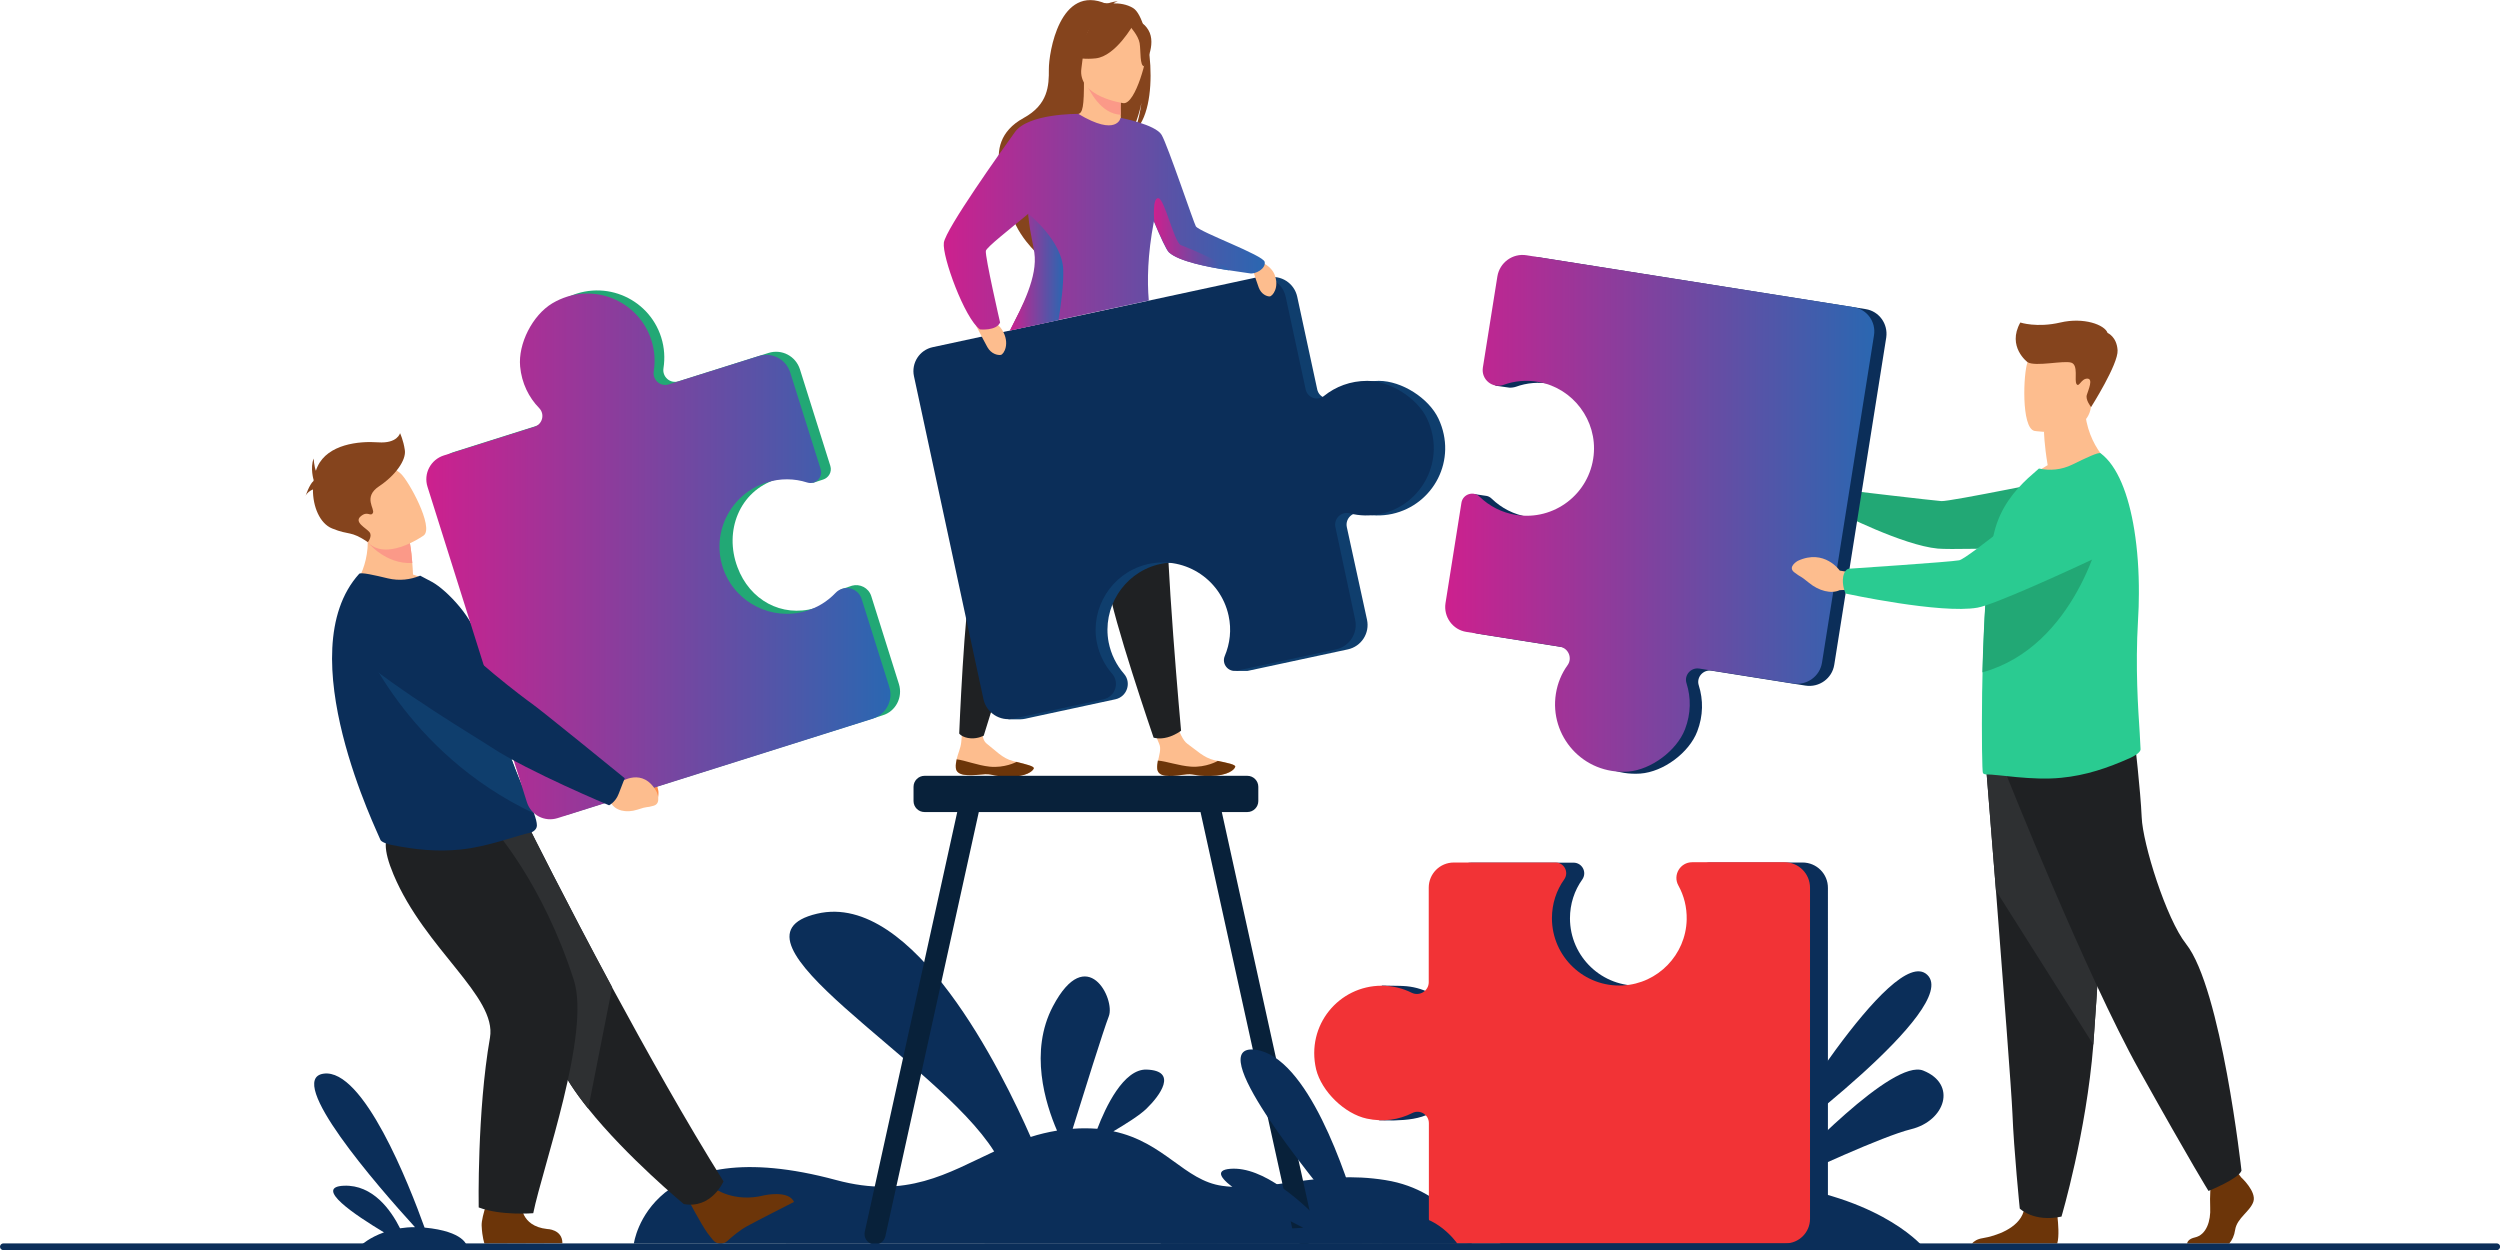 <?xml version="1.0" encoding="utf-8"?>
<!-- Generator: Adobe Illustrator 24.0.2, SVG Export Plug-In . SVG Version: 6.00 Build 0)  -->
<svg version="1.1" id="Layer_1" xmlns="http://www.w3.org/2000/svg" xmlns:xlink="http://www.w3.org/1999/xlink" x="0px" y="0px"
	 viewBox="0 0 1773.6 886.9" style="enable-background:new 0 0 1773.6 886.9;" xml:space="preserve">
<style type="text/css">
	.st0{fill:#0B2E59;}
	.st1{fill:#FDBD8E;}
	.st2{fill:#6C3509;}
	.st3{fill:#1F2123;}
	.st4{fill:#85441D;}
	.st5{fill:#FB9988;}
	.st6{fill:#0F3E6D;}
	.st7{fill:url(#SVGID_1_);}
	.st8{fill:url(#SVGID_2_);}
	.st9{fill:url(#SVGID_3_);}
	.st10{fill:#2E3032;}
	.st11{fill:#B16D36;}
	.st12{fill:#22A875;}
	.st13{fill:#2ACB91;}
	.st14{fill:url(#SVGID_4_);}
	.st15{fill:#08213A;}
	.st16{fill:#F23336;}
	.st17{fill:#FF8E4B;}
	.st18{fill:#003B72;}
	.st19{fill:url(#SVGID_5_);}
</style>
<g>
	<path class="st0" d="M982.8,837.2c-46.6-7.5-81.7,8.8-115.6,4.1c-27-3.7-41-31-77.3-38.7c8.6-5.1,18.7-11.4,23.5-16.1
		c9.3-9,22.7-26.9,0-27.7c-16.3-0.5-29.1,26.7-34.9,42c-5.4-0.4-11.2-0.5-17.5,0c7.5-24.1,22.1-70.8,25.6-79.7
		c4.9-12.2-15.5-52.9-39.6-7.2c-16.9,32-5.4,69,2.9,88.2c-6.6,1.1-12.8,2.6-18.7,4.5c-19.9-45.3-83-174.5-151.5-158.4
		C505,665.7,665,752.5,705.3,816.9c-33,15.3-61.9,33.8-112,20.3c-133-36-143.6,45-143.6,45l594.5,0.2
		C1044.3,882.4,1029.4,844.6,982.8,837.2z"/>
	<g>
		<path class="st1" d="M821.1,545.6c0.6,5.7,8.7,5.5,17.9,4.1c9.1-1.4,6.8,1,19.7,0.8s17.2-4.6,17.7-6.5c0.5-1.6-5.7-2.8-12.4-4.2
			c-0.8-0.2-1.7-0.4-2.5-0.5c-7.5-1.7-12.7-7.1-19.2-11.7c-6.2-4.4-10.4-24.7-10.4-24.7l-18.3-0.1c0,0,5.7,18.3,8.7,24.7
			c1.8,3.7-0.1,8.6-0.7,12.2C821.2,541.5,820.8,543.5,821.1,545.6z"/>
		<path class="st2" d="M838.9,549.7c9.1-1.4,6.8,1,19.7,0.8s17.2-4.6,17.7-6.5c0.5-1.6-5.7-2.8-12.4-4.2l-0.1,0.1
			c0,0-8.1,4.7-18.8,4c-8.7-0.6-17.6-3.9-23.6-4.3c-0.3,2-0.6,4-0.4,6C821.7,551.3,829.8,551.1,838.9,549.7z"/>
		<path class="st1" d="M678.1,544.7c0.4,5.7,8.5,5.8,17.7,4.8s6.7,1.3,19.6,1.5c12.9,0.2,17.3-4,18-5.8c0.6-1.6-5.6-3-12.3-4.7
			c-0.8-0.2-1.7-0.4-2.5-0.6c-7.5-1.9-12.4-7.6-18.8-12.5c-6-4.7-1.1-24-1.1-24l-13.9-6.6c0,0-1.9,19.9-2.9,30
			c-0.4,4.1-2.5,8.3-3.2,11.8C678.3,540.6,677.9,542.6,678.1,544.7z"/>
		<path class="st2" d="M695.8,549.5c9.2-1,6.7,1.3,19.6,1.5c12.9,0.2,17.3-4,18-5.8c0.6-1.6-5.6-3-12.3-4.7l-0.1,0.1
			c0,0-8.3,4.4-18.9,3.3c-8.6-0.9-17.4-4.5-23.4-5.2c-0.4,2-0.8,3.9-0.6,6C678.5,550.4,686.6,550.5,695.8,549.5z"/>
		<path class="st3" d="M709.3,258.1c0,0-3.8,18.6-7.7,113c0,0-7.1,17.5-12.3,38.8c-5.2,21.4-8.8,110.5-8.8,110.5s2.1,3,8.3,3.4
			c5.1,0.3,9.1-1.9,9.1-1.9s36-116.8,53.5-162.1s27.8-110.1,27.8-110.1L709.3,258.1z"/>
		<path class="st3" d="M752.6,266.1c0,0,2.8,18.8,31.9,108.7c0,0-0.6,18.9,1.9,40.7c2.5,21.8,32,107.8,32,107.8s3.9,1.4,9.8-0.2
			c5.4-1.4,9.7-4.7,9.7-4.7s-11.3-122.9-10.5-171.5c0.7-48.6-12-112.9-12-112.9L752.6,266.1z"/>
		<path class="st4" d="M804,5.8c-4.6-2.9-10.2-3.5-14.1-3.4c1.1-1,3.1-1.3,3.1-1.3c-2.4-0.5-8,1.7-8,1.7
			c-33.2-14.8-41,34.8-40.9,46.4s-0.5,25-17.9,34.5c-34.3,18.8-8,55.9-8,55.9c-6.2,17.7,16.7,39.4,16.7,39.4
			c-0.4-9.4,42.8-69.4,66.1-83.1c5.9-7.8,8.6-22,8.8-23.1c-1.5,11.3-3.8,17.5-5.7,21C824.1,77.4,816.1,13.4,804,5.8z"/>
		<path class="st1" d="M796.8,89.7c0.1,0.1-10.9,5.8-19.2,3.5c-7.8-2.1-12.9-12.2-12.8-12.3c3.3-0.7,4.3-5.2,4.2-24.7l1.5,0.3
			l24.2,4.8l0.9,0.2c0,0-0.6,7.9-0.6,15.3c0,1.6,0,3.1,0.1,4.6C795.2,85.7,795.7,89.2,796.8,89.7z"/>
		<path class="st5" d="M795,76.8c0,1.6,0,3.1,0.1,4.6c-14.1-0.6-22.2-16.7-25.3-23.7l24.9,3.6l0.9,0.2C795.6,61.5,795,69.4,795,76.8
			z"/>
		<path class="st4" d="M767.9,53.8c0,0-7.4-11.6-9.1-21.6c-1.3-7.1,2.4-33.4,28.8-29.6c0,0,7.7,0.8,14.9,5.6
			c5.7,3.9,14,12.2,4.8,35.2l-2.4,7.8L767.9,53.8z"/>
		<path class="st1" d="M797.1,73.2c0,0-32.9-4.4-29.9-24.8c3-20.5,0.8-34.8,22-32.9s24.1,10.3,24.7,17.4
			C814.5,39.9,805.7,73.8,797.1,73.2z"/>
		<path class="st4" d="M804.2,17.2c0,0-12.6,22.7-26.9,24.2c-14.3,1.5-19.8-3.1-19.8-3.1s11.8-6.8,16.2-21.2
			C773.7,17,799.1,4.7,804.2,17.2z"/>
		<path class="st4" d="M801.7,18.8c0,0,5.9,6.4,6.8,11.8c0.9,5.5,0,16.3,3.2,16.4c0,0,9.2-15.3,3-25.7
			C808,10.3,801.7,18.8,801.7,18.8z"/>
		<path class="st6" d="M1020.5,297c-6.9-14.6-26.1-26.8-42.3-26.8c-12,0-22.5,4.1-30.7,10.7c-4.7,3.8-11.7,1.3-13-4.6l-14.2-65.8
			c-2.1-9.6-11.5-15.7-21.1-13.6l-229.3,49.4c-9.4,2-15.3,11.3-13.3,20.6L705.9,496c1.4,6.6,6.2,11.5,12.2,13.4l-3,0.9h8.9h0.1
			c1.1,0,2.2-0.2,3.3-0.4l5-1.1l0,0l0,0l58.9-12.7c8.3-1.8,11.6-11.8,6.1-18.1c-5.4-6.2-9.2-13.8-10.9-22.4
			c-4.6-24.3,10.4-48.4,34.3-54.9c26.6-7.2,53.4,9.4,59.2,36c2.2,10,1,19.9-2.7,28.7c-1.4,3.4-0.3,6.9,2.2,8.9l-3.4,1.7h8l0,0
			c0.6,0,1.2,0,1.8-0.2l70.3-15.1c9.6-2.1,15.7-11.5,13.6-21.1L955.5,374c-1.3-6.1,4.2-11.4,10.2-9.8c6.9,1.8,14.4,2,21.9,0.4
			C1017,358.2,1034.2,326.1,1020.5,297z"/>
		<path class="st0" d="M970,270.2c-12,0-22.5,4.1-30.7,10.7c-4.7,3.8-11.7,1.3-13-4.6l-14.2-65.8c-2.1-9.6-11.5-15.7-21.1-13.6
			l-229.3,49.4c-9.4,2-15.3,11.3-13.3,20.6L697.7,496c2.1,9.7,11.7,15.9,21.4,13.8l63.8-13.7c8.3-1.8,11.6-11.8,6.1-18.1
			c-5.4-6.2-9.2-13.8-10.9-22.4c-4.6-24.3,10.4-48.4,34.3-54.9c26.6-7.2,53.4,9.4,59.2,36c2.2,10,1,19.9-2.7,28.7
			c-2.4,5.7,2.6,11.7,8.6,10.4l70.3-15.1c9.6-2.1,15.7-11.5,13.6-21.1l-14-65.6c-1.3-6.1,4.2-11.4,10.2-9.8c6.9,1.8,14.4,2,21.9,0.4
			c29.4-6.3,46.6-38.5,32.9-67.6C1005.4,282.3,986.2,270.2,970,270.2z"/>
		<path class="st1" d="M886.1,183.1c0,0,14.3,2.3,18.1,11.6c3.7,9.3-1.5,15.6-3.5,15.6s-5.9-1.5-7.7-6.3
			C891.2,199.2,886.1,183.1,886.1,183.1z"/>
		<path class="st1" d="M689.2,224.6c0,0,16.1,0,21.8,9.5c5.8,9.5,1.2,17.3-1,17.7c-2.2,0.3-6.7-0.6-9.5-5.5
			C697.7,241.3,689.2,224.6,689.2,224.6z"/>
		<linearGradient id="SVGID_1_" gradientUnits="userSpaceOnUse" x1="669.525" y1="157.6" x2="897.29" y2="157.6">
			<stop  offset="0" style="stop-color:#CD208E"/>
			<stop  offset="1" style="stop-color:#2A67B1"/>
		</linearGradient>
		<path class="st7" d="M886.5,193.9c-1.4-0.3-7.6-1-15.6-2.3c-14.6-2.3-34.9-6.3-41.7-12.6c-1.8-1.7-6.1-11.1-10.6-21.9
			c-4.5,23.8-4.8,42.1-3.6,56.1l-98.5,21.2c8.4-17.1,21.5-38.3,19.1-55.4c-0.9-6.4-4.4-15.1-5.7-24.9c-0.1-0.8-0.2-1.7-0.3-2.5
			c-13.8,11.4-29.8,23.9-30.2,26.4c-0.6,4.2,10.1,50.8,10.1,50.8c-2.7,6.1-14.3,4.9-14.3,4.9c-10.9-7.8-26.9-51.8-25.6-61.5
			c1.3-9.7,40.9-65.3,50.5-78.6c9.5-13.1,44.1-12.8,44.9-12.8l0,0l0,0c27.5,16.5,30,2.8,30,2.8s24.8,4.7,29.1,12.1
			c4.3,7.3,23,63,24.3,64.9c2.8,4.1,48,20.5,48.8,25.2C898.2,190.6,890.6,194.8,886.5,193.9z"/>
		<linearGradient id="SVGID_2_" gradientUnits="userSpaceOnUse" x1="716.5" y1="193.1" x2="754.331" y2="193.1">
			<stop  offset="0" style="stop-color:#CD208E"/>
			<stop  offset="1" style="stop-color:#2A67B1"/>
		</linearGradient>
		<path class="st8" d="M750.9,227.1l-34.4,7.4c8.6-17,19.8-38.2,17.3-55.3c-0.9-6.4-3-13.9-4-23.7c-0.1-0.9-0.3-3.8-0.3-3.8
			s24.3,19.1,24.8,39.9C754.6,202.3,752.7,216.3,750.9,227.1z"/>
		<linearGradient id="SVGID_3_" gradientUnits="userSpaceOnUse" x1="818.624" y1="166.192" x2="871.9" y2="166.192">
			<stop  offset="0" style="stop-color:#CD208E"/>
			<stop  offset="1" style="stop-color:#2A67B1"/>
		</linearGradient>
		<path class="st9" d="M871.9,191.8c-14.8-2.3-35.3-6.3-42.2-12.6c-1.9-1.7-6.2-11.1-10.8-21.9c0,0-1.6-17.3,2.9-16.7
			s11.2,31.4,16,33.3C842.1,175.7,865.6,184.7,871.9,191.8z"/>
	</g>
	<g id="man_2_">
		<g>
			<path class="st2" d="M1598.7,852.3c-2.1,7-11.7,11.7-13,20.2c-0.6,4.2-2.2,7.4-4.2,9.7h-29.9c0.3-1.6,1.6-3.4,5.5-4.3
				c8.3-1.8,11.4-11.9,10.9-21.2c-0.2-3.9-0.1-8.4,0.1-12.2c0.3-5.4,0.7-9.6,0.7-9.6l17.6-4.2l1.9,2.4l1.8,2.3
				C1590.2,835.4,1600.8,845.3,1598.7,852.3z"/>
			<path class="st2" d="M1459.5,882.2H1399c1.4-1.6,3.7-3.2,7.6-3.8c9.3-1.5,25.4-6.9,29-18.8c0.1-0.4,0.2-0.8,0.3-1.2
				c2.9-12.7,23.6,3.9,23.6,3.9s0.1,0.5,0.2,1.4C1460.1,867.3,1461,877,1459.5,882.2z"/>
			<path class="st3" d="M1409.1,545.2c0,0,3.2,39.3,6.9,86.6c5,64.2,11.1,143.2,11.7,158.1c1,26,5.2,67.5,5.2,67.5s9.9,9.9,29.6,5.7
				c0,0,17.6-59.3,22.6-122c0.1-1,0.2-2.1,0.2-3.1c4.7-63.8,11.9-198.3,11.9-198.3L1409.1,545.2z"/>
			<path class="st10" d="M1409.1,545.2c0,0,3.2,39.3,6.9,86.6l69.1,109.3c0.1-1,0.2-2.1,0.2-3.1c4.7-63.8,11.9-198.3,11.9-198.3
				L1409.1,545.2z"/>
			<path class="st3" d="M1423.5,549.9c0,0,56.8,142.5,94.2,209.4c37.4,67,49.1,85.6,49.1,85.6s21.4-8.6,23.4-14.4
				c0,0-14.3-129.3-39.3-160.8c-14.1-17.8-30.8-71.2-31.5-89.9c-0.8-18.7-5.1-55.7-5.1-55.7L1423.5,549.9z"/>
		</g>
		<path class="st1" d="M1452.7,330c-2.5-14.9-2.6-23.8-2.6-23.8l28.8-23.2c-1.1,32,19.4,47.3,19.4,47.3s-38.4,18.9-60.6,11.9
			C1437.7,342.2,1443.2,335.2,1452.7,330z"/>
		<path class="st1" d="M1443.3,305.7c0,0,36.7,6.1,40.1-16.8s10.5-37.5-12.8-42.4s-29.2,3.2-32.2,10.6
			C1435.5,264.4,1433.8,303.5,1443.3,305.7z"/>
		<g>
			<path class="st11" d="M1314.4,352.9l-7.8-4.8c0,0-9.7-14.4-26.4-5.4c0,0-6.6,4.2-2.2,7.7s3.2,1.5,9.4,6.6
				c6.1,5.1,14.1,6.9,19.2,4.1l6.6-0.6L1314.4,352.9z"/>
			<path class="st12" d="M1305.2,354.4c2-6.3,3-6.8,3-6.8s63.2,7.5,69.1,7.9c6,0.4,88.7-16.6,88.7-16.6l39,47.4
				c0,0-115.1,4.3-130.2,2.9c-24.9-2.3-70.1-25.5-70.1-25.5S1303.6,359.4,1305.2,354.4z"/>
		</g>
		<path class="st13" d="M1518.6,531.5c0.1,2.4-4.9,5.1-7.1,6.1c-16.5,7.4-31.8,12.5-49.2,14.2c-20.6,2.1-44.9-2.5-53.2-2.4
			c-0.9,0-1.7-0.3-2.3-0.9c-0.6-0.4-1-25.6-0.6-57.3c0-1.2,0-2.6,0.1-3.8V487c0-3.3,0.1-6.7,0.2-10c0.2-9.3,0.6-18.8,1-28.2
			c0.6-13.9,1.4-27.6,2.6-39.8c1.2-12.7,2.7-23.6,4.7-31.4c4.4-17.9,14.7-29.7,24-38.4l7.7-6.8c7.7,1.6,15.8,1.1,23.9-2.9
			c8.8-4.3,18.4-9,19.9-7.9c11.9,8.9,19.8,29,23.9,54.6c2.2,13.8,3.3,29.1,3.2,45.1c0,6.1-0.2,12.4-0.6,18.7
			c-2,33.8,0.1,63.1,1.2,80.1C1518.2,524.9,1518.5,528.8,1518.6,531.5z"/>
		<path class="st0" d="M1323.6,219.3l-232-36.8c-9.9-1.6-19.1,5.2-20.7,15l-10.3,64.7c-0.5,3,0.3,11.4,0.3,11.4l8.4,1.2
			c0.5,0.1,1,0.2,1.4,0.2l0,0l0,0c1.5,0.1,3.1-0.1,4.7-0.6c7.7-2.8,16.2-3.6,24.9-2c24.4,4.5,41.5,27.3,38.9,52
			c-2.9,27.5-28.1,46.6-55.1,42.3c-10.1-1.6-19-6.3-25.8-12.9c-1.3-1.3-2.9-2-4.5-2.1l0,0l-8.7-1.3l-10.9,78.9
			c-1.5,9.7,5.1,18.9,14.8,20.4l66.3,10.5c6.1,1,9.1,8.1,5.5,13.1c-4.2,5.8-7.1,12.7-8.3,20.3c-4.7,29.8,19.1,57.5,51.3,55.2
			c16.2-1.2,34.5-14.7,40.3-29.9c4.3-11.2,4.3-22.5,1.1-32.6c-1.9-5.7,3-11.4,9-10.5l66.7,10.6c9.7,1.5,18.9-5.1,20.4-14.8
			l36.9-232.3C1339.5,229.7,1333.1,220.8,1323.6,219.3z"/>
		<path class="st12" d="M1491,375.5c0,0-17.8,83-84.6,101.5c0.2-9.3,0.6-18.8,1-28.2c0.6-13.9,1.4-27.6,2.6-39.8
			c1.2-0.6,2.3-1.1,3.3-1.4C1435.9,400.1,1491,375.5,1491,375.5z"/>
		<linearGradient id="SVGID_4_" gradientUnits="userSpaceOnUse" x1="1025.287" y1="364.2" x2="1329.715" y2="364.2">
			<stop  offset="0" style="stop-color:#CD208E"/>
			<stop  offset="1" style="stop-color:#2A67B1"/>
		</linearGradient>
		<path class="st14" d="M1195.4,517.4c4.3-11.2,4.3-22.5,1.1-32.6c-1.9-5.7,3-11.4,9-10.5l66.7,10.6c9.7,1.5,18.9-5.1,20.4-14.8
			l36.9-232.3c1.5-9.5-5-18.4-14.5-19.9l-232-36.8c-9.9-1.6-19.1,5.2-20.7,15l-10.3,64.7c-1.3,8.4,6.8,15.1,14.8,12.2
			c7.7-2.8,16.2-3.6,24.9-2c24.4,4.5,41.5,27.3,38.9,52c-2.9,27.5-28.1,46.6-55.1,42.3c-10.1-1.6-19-6.3-25.8-12.9
			c-4.4-4.3-11.9-1.9-12.9,4.3l-11.3,71.2c-1.5,9.7,5.1,18.9,14.8,20.4l66.3,10.5c6.1,1,9.1,8.1,5.5,13.1
			c-4.2,5.8-7.1,12.7-8.3,20.3c-4.7,29.8,19.1,57.5,51.3,55.2C1171.3,546.1,1189.5,532.6,1195.4,517.4z"/>
		<g>
			<path class="st1" d="M1314.7,406.4l-9.5-1.6c0,0-10.9-15.7-29.8-6.9c0,0-7.5,4.2-2.5,8.1s3.6,1.8,10.5,7.5s15.8,8,21.7,5.2
				l7.4-0.4L1314.7,406.4z"/>
			<path class="st13" d="M1307.4,411.3c0.3-7,4-7.8,4-7.8s72.3-4.8,78.5-6s63.8-48.9,63.8-48.9s22.3-20,37.9-13.3
				c13.6,5.9,17.8,17.4,18.5,28.1c0.8,12.7-6.3,24.5-17.9,29.9c-25.8,12.1-77.5,35.8-89.3,37.8c-26.2,4.6-93.5-10-93.5-10
				S1307.2,416.8,1307.4,411.3z"/>
		</g>
		<path class="st4" d="M1438.5,257c0,0-14.9-11-5.2-28.2c0,0,11.7,3.9,28.4,0c16.6-3.9,31.5,1.6,33.5,7.4c0,0,6.5,2.6,7.1,12.3
			c0.6,9.7-18.8,40.3-18.8,40.3s-4.2-5.2-3-8.7c1.1-3.6,4.7-11.5,0.3-11.5s-5.8,6.5-7.6,3.9c-1.8-2.6,1.5-13.4-3.7-15.2
			C1464.2,255.5,1444.3,260.3,1438.5,257z"/>
	</g>
	<path class="st15" d="M932.4,873.9l-65.6-297.8h18.1c4.3,0,7.8-3.5,7.8-7.8v-10.1c0-4.3-3.5-7.8-7.8-7.8h-229
		c-4.3,0-7.8,3.5-7.8,7.8v10.1c0,4.3,3.5,7.8,7.8,7.8h23.2l-65.6,297.8c-0.9,4,1.7,8,5.7,8.9s8-1.7,8.9-5.7l66.3-301h157.3l66.3,301
		c0.9,4,4.9,6.6,8.9,5.7l0,0C930.7,881.9,933.3,877.9,932.4,873.9z"/>
	<g>
		<g>
			<path class="st0" d="M1367.3,691.6c-24.3-23.3-111.7,123.7-111.7,123.7S1391.6,714.9,1367.3,691.6z"/>
			<path class="st0" d="M1364.4,759.5c-21.5-8.6-90.2,63.8-105.6,80.5c-11.8-1.6-24.8-2.6-39-2.8c-108.8-1.9-158.1,47.3-158.1,47.3
				l303.4,1c0,0-26.9-34.1-103.1-45.1c18.6-8.8,73.7-34.4,93.8-39.3C1379.9,795.2,1388.7,769.2,1364.4,759.5z"/>
		</g>
	</g>
	<g>
		<path class="st0" d="M1278.8,611.9h-65.5c-8.5,0-13.9,9.1-9.8,16.5c4,7.2-10,69.2-39.3,70.8c-27.6,1.5-50.4-20.5-50.4-47.7
			c0-10.3,3.2-19.8,8.7-27.5c3.6-5.1,0-12-6.2-12h-72.1c-9.9,0-17.8,8-17.8,17.8c0,0-6.5,77.4-12.1,74.6c-5.7-2.9-12.1-4.6-18.8-4.9
			l0,0h-0.1c-0.8,0-1.6-0.1-2.4-0.1c-0.8,0-12.7-0.2-12.7-0.2l-1.8,95.6l10.3,0.1c9.8-0.3,18.3-1.2,25.9-5.1
			c5.4-2.7,11.7,1.2,11.7,7.2v67.5c0,9.8,8,17.8,17.8,17.8h235.2c9.6,0,17.4-7.8,17.4-17.4V630
			C1296.9,620,1288.8,611.9,1278.8,611.9z"/>
		<path class="st16" d="M969.7,793.6c11.7,2.5,22.9,0.8,32.3-4c5.4-2.7,11.7,1.2,11.7,7.2v67.5c0,9.8,8,17.8,17.8,17.8h235.2
			c9.6,0,17.4-7.8,17.4-17.4V629.8c0-10-8.1-18.1-18.1-18.1h-65.5c-8.5,0-13.9,9.1-9.8,16.5c4,7.2,6.1,15.4,5.9,24.3
			c-0.6,24.8-20.4,45.3-45.2,46.6c-27.6,1.5-50.4-20.5-50.4-47.7c0-10.3,3.2-19.8,8.7-27.5c3.6-5.1,0-12-6.2-12h-72.1
			c-9.9,0-17.8,8-17.8,17.8v67.1c0,6.2-6.5,10.2-12.1,7.5c-6.4-3.2-13.7-5-21.3-5c-30.2,0-53.8,27.9-46.5,59.3
			C937.6,774.3,953.9,790.2,969.7,793.6z"/>
	</g>
	<path class="st0" d="M288.8,883.5l42.3,0.3c0,0-1.5-10.2-29.9-12.9l0,0c-11-30.6-43.4-113.1-71.6-109.2
		c-27.8,3.8,38,79.5,64.8,108.9c-3.8,0-7.3,0.3-10.6,0.8c-6.4-12.8-19.2-31-39.8-30.2c-21.8,0.9,7.9,20.8,28.4,33.1
		c-10.4,3.7-16,8.9-16,8.9l31.9,0.2c0.4,0.2,0.6,0.3,0.6,0.3S288.9,883.7,288.8,883.5z"/>
	<g>
		<g>
			<path class="st17" d="M439.8,541.9l6.3,5.1c0,0,17.1-6.1,21,14.2c0,0,1,8.7-4.5,8.7s-3.2-0.9-11-0.7s-14.2-3.9-15.4-10.2
				l-3.7-5.3L439.8,541.9z"/>
			<path class="st18" d="M439.1,552.8c5-5.2,4.6-9.1,4.6-9.1s-57.8-47.3-63.6-51.2c-4-2.6-46.5-40.3-66.4-63.3
				c-9.9-11.4-22.1-7-36.1-3l-11.5,3.3c-13.9,4-17.5,23.4-6.1,32.9c32.1,26.6,85.6,56.5,95.6,62.8c24.8,15.6,73.4,34.2,73.4,34.2
				S434.8,557.3,439.1,552.8z"/>
		</g>
		<path class="st2" d="M506.7,843c0,0,14,10.5,35.5,5c0,0,17.3-3.9,21.1,4.7c0,0-26.6,13.5-33.3,17.2c-5.1,2.8-10.4,7.2-14.1,10.6
			c-3,2.7-7.6,2.3-10.1-0.8c-1.2-1.4-2.5-3.1-4-5.1c-4.1-5.6-13.6-23.5-13.6-23.5L506.7,843z"/>
		<path class="st3" d="M513.3,838.1c0,0-8.5,19.7-28.2,16.1c0,0-40.2-33.2-67.8-67.7c-9-11.2-16.6-22.5-21.1-32.9
			C377.9,711.2,328.5,648,297.1,616l78.5-28.4c0,0,25.2,50.6,58.6,112.8C458.4,745.1,486.8,795.9,513.3,838.1z"/>
		<path class="st10" d="M434.3,700.4l-17,86.1c-9-11.2-16.6-22.5-21.1-32.9C377.9,711.2,328.5,648,297.1,616l78.5-28.4
			C375.6,587.6,400.8,638.2,434.3,700.4z"/>
		<path class="st2" d="M369.9,854.1c0,0-0.9,15.7,18.2,17.8c0,0,10.9,0.1,10.9,10.1l-55.3,0.2c0,0-1.6-4-2-12.7
			c-0.3-6.6,6.4-24,6.4-24L369.9,854.1z"/>
		<path class="st3" d="M349.9,587.6c0,0,35,38.4,57.2,107.7c12.1,37.7-22.1,132.4-28.8,165.4c0,0-23,1.9-38.7-4.1
			c0,0-1.2-68,8-120.4c5.1-29.3-46.1-62.7-68.4-115.7c-15.2-36.1,3.3-35.4,26.1-36.3L349.9,587.6z"/>
		<path class="st1" d="M309.5,416.1c-19.5,11-59.3,0.9-59.3,0.9s16.2-18.5,8.8-48.3l15.3,7.8l16.4,8.3c0,0,1.1,5.3,1.8,14.7
			c0.2,2.4,0.4,5.2,0.5,8.1C303,410.6,309.5,416.1,309.5,416.1z"/>
		<path class="st0" d="M380.9,585.6c0,3.4-3.9,5.1-4.8,5.2c-7.9,1.4-29.8,10-49.5,11.9c-16.6,1.7-32.1,0.1-49-3.3
			c-2.2-0.5-7.5-1.9-7.9-4c-0.5-2.4-65.4-132.4-14.9-188.3c1.2-1.3,11.2,1,20.3,3.2c8.4,2,16.1,0.9,23-1.9l8.5,4.5
			c10.5,5.8,30.4,26.6,32.7,42.9c1.2,8.3,5.9,14.4,7.3,21.7c0.5,2.7,1,5.3,1.6,7.9c1,5,2.1,9.8,3.2,14.4c3,12.3,6.1,23,9.2,32.1
			c3.3,9.7,6.5,17.8,9.4,24.6c3.7,8.8,6.9,15.4,8.8,20.4C380.1,580.6,380.9,583.4,380.9,585.6z"/>
		<path class="st6" d="M378.7,577C287,533.8,255.2,450.9,255.2,450.9s74.5,27.5,92.9,34.6c1,5,2.1,9.8,3.2,14.4
			c3,12.3,6.1,23,9.2,32.1c3.3,9.7,6.5,17.8,9.4,24.6C373.6,565.4,376.7,572,378.7,577z"/>
		<path class="st12" d="M637.7,485.2l-19.6-62.3c-1.9-6-8.2-8.9-13.6-7.4l0,0l0,0c-0.3,0.1-0.6,0.2-0.9,0.3l-6.9,2.3
			c0,0-10.8,11.1-18.5,13.3c-23.8,6.9-46.4-5.8-55-29c-9.7-25.8,1.5-54.1,27.5-62.3c8.9-2.8,26.3,2.4,26.3,2.4l7-2.3
			c3.8-1.2,6.4-5.3,5.1-9.6L567.5,262c-3-9.4-12.9-14.6-22.3-11.6l-63.8,20.1c-5.9,1.9-11.7-3.1-10.7-9.3c1.1-7.1,0.7-14.5-1.6-21.8
			c-9-28.7-42.7-42.8-70.4-26.4c-13.9,8.2-24.2,28.5-22.7,44.6c1.1,11.9,6.2,22,13.5,29.5c4.2,4.3,2.4,11.5-3.4,13.3l-64.2,20.3
			c-9.4,3-14.6,12.9-11.6,22.3l70.5,223.7c2.9,9.1,12.6,14.2,21.8,11.3l223.5-70.5C635.4,504.8,640.7,494.7,637.7,485.2z"/>
		<linearGradient id="SVGID_5_" gradientUnits="userSpaceOnUse" x1="302.451" y1="394.731" x2="631.739" y2="394.731">
			<stop  offset="0" style="stop-color:#CD208E"/>
			<stop  offset="1" style="stop-color:#2A67B1"/>
		</linearGradient>
		<path class="st19" d="M369,260c1.1,11.9,6.2,22,13.5,29.5c4.2,4.3,2.4,11.5-3.4,13.3l-64.2,20.3c-9.4,3-14.6,12.9-11.6,22.3
			l70.5,223.7c2.9,9.2,12.6,14.2,21.8,11.3l223.5-70.5c9.5-3,14.8-13.1,11.8-22.6L611.3,425c-2.5-8.1-12.8-10.5-18.6-4.3
			c-5.6,5.9-12.9,10.5-21.3,12.9c-23.8,6.9-49.2-5.8-57.9-29c-9.7-25.8,4.4-54.1,30.3-62.3c9.8-3.1,19.8-2.9,28.8,0
			c5.9,1.9,11.4-3.6,9.6-9.5l-21.6-68.6c-3-9.4-12.9-14.6-22.3-11.6l-63.8,20.1c-5.9,1.9-11.7-3.1-10.7-9.3
			c1.1-7.1,0.7-14.5-1.6-21.8c-9-28.7-42.7-42.8-70.4-26.4C377.7,223.7,367.5,243.9,369,260z"/>
		<g>
			<path class="st1" d="M432.3,552l7.9,2.9c0,0,15.9-11.2,25.7,7c0,0,3.6,8-2.1,9.7s-3.6,0.1-11.6,2.8c-8,2.6-15.8,0.7-18.8-4.9
				l-5.4-4L432.3,552z"/>
			<path class="st0" d="M438.9,563.2c2.9-7.6,4.3-11.1,4.3-11.1s-59.9-48.8-66-53c-4.2-2.9-45.5-33.8-65.7-57.9
				c-10-12-25.8-17.4-41.1-14.2l-12.6,2.6c-15.2,3.2-20.1,22.4-8.3,32.5c33.2,28.4,89.1,61.4,99.5,68.3c25.9,17,83.1,40.9,83.1,40.9
				S436.6,569.2,438.9,563.2z"/>
		</g>
		<path class="st5" d="M292.5,399.4c-19.1,1.1-31.6-14.7-31.6-14.7s8.7-4.8,13.4-8.3l16.4,8.3C290.7,384.7,291.8,390,292.5,399.4z"
			/>
		<path class="st1" d="M300.7,379.8c0,0-29,20.8-41.7,2.6c-12.7-18.3-25-27.9-7-41.9c18-14.1,26.5-9.6,32.2-4.6
			C289.9,340.9,307.9,373.9,300.7,379.8z"/>
		<path class="st4" d="M287.2,319.3c-1-7-3.4-12-3.4-12s-1.8,7.5-15.6,6.5c-13.8-1-35.6,1.4-42.9,17.1c-0.5,1-0.9,2-1.2,3.1
			c-1.3-3.5-1.6-8.7-1.6-8.7c-2.6,6.8,0,15.2,0,15.2l0,0c0,0.2-0.1,0.5-0.1,0.7c-3,2.6-5.6,10.6-5.6,10.6c0.9-2.2,3.2-3.7,5.2-4.6
			c-0.1,12.2,4.9,24.2,13.6,27.7c12.7,5.2,12.6,1.2,25.4,9.7c0,0,3.4-4.3,1.1-7.1c-2.3-2.9-11.2-7-6.2-11.2c4.9-4.2,6.8,0.5,8.6-2.3
			c1.8-2.9-7.3-11.2,4.4-19C280.5,337.3,288.3,326.4,287.2,319.3z"/>
	</g>
	<path class="st0" d="M1033.9,882.3c0,0-14.7-21.7-37.6-19.9c-7,0.5-18.3,2.2-31.5,4c-9.9-34.7-37.3-117-74.2-121.7
		c-37.7-4.7,36.1,86.9,66.3,122.8c-5.5,0.7-11.2,1.4-17,2.1c-16-17.1-43.8-42.3-67.1-40.4c-23.3,1.9,20.3,26,51.8,41.8
		c-19.3,1.4-37.6,1.3-48.8-3c-27.4-10.6-52.6,14.4-52.6,14.4L1033.9,882.3L1033.9,882.3z"/>
	<path class="st0" d="M1771.3,886.9H2.4c-1.3,0-2.4-1.1-2.4-2.4l0,0c0-1.3,1.1-2.4,2.4-2.4h1768.9c1.3,0,2.4,1.1,2.4,2.4l0,0
		C1773.6,885.8,1772.6,886.9,1771.3,886.9z"/>
</g>
</svg>
